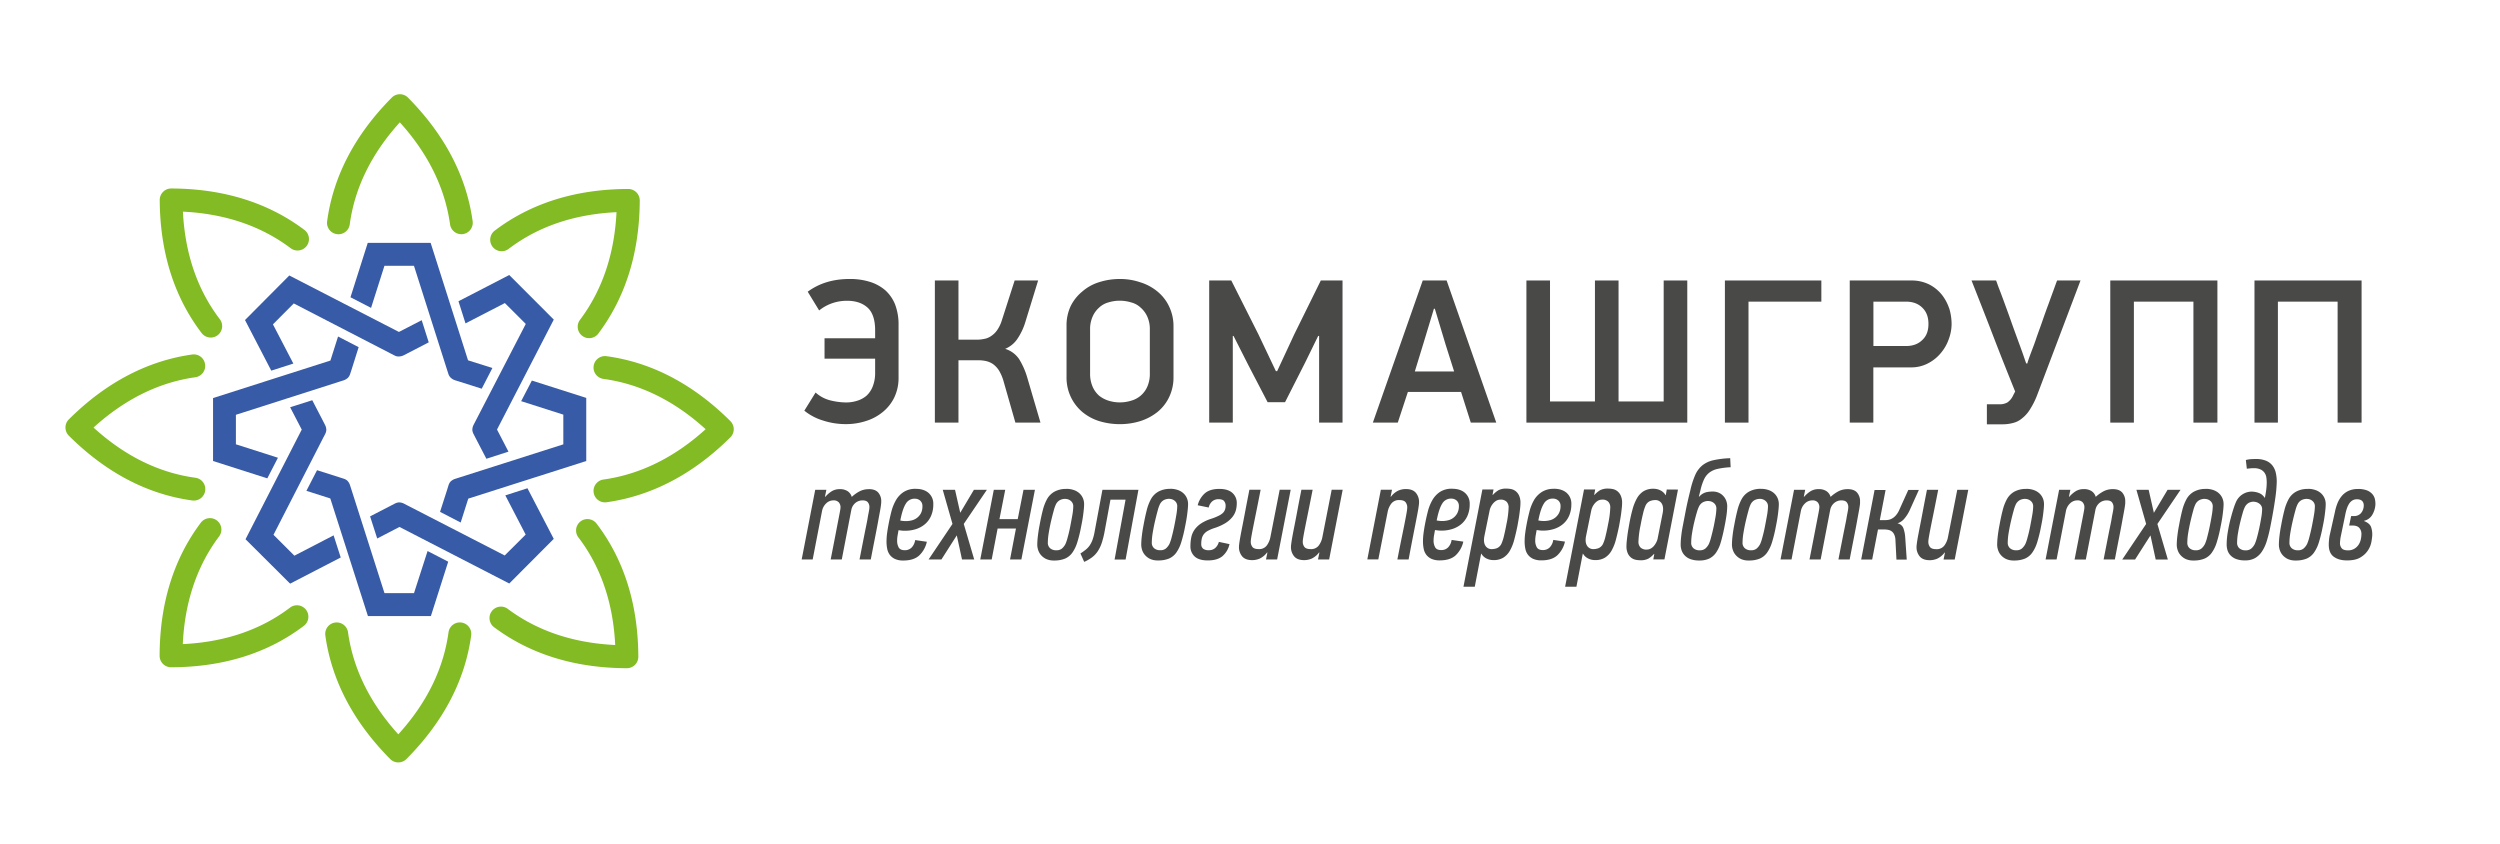 <?xml version="1.0" encoding="UTF-8"?> <svg xmlns="http://www.w3.org/2000/svg" id="Layer_1" data-name="Layer 1" viewBox="0 0 1778.68 600.61"> <defs> <style>.cls-1{fill:#82bb24;}.cls-1,.cls-2,.cls-3{fill-rule:evenodd;}.cls-2{fill:#385ba7;}.cls-3{fill:#494948;}</style> </defs> <path class="cls-1" d="M361.89,177.07c20.94-15.92,46.71-24.69,76.74-26.1-1.49,30-10.26,55.75-26.11,76.77a8.15,8.15,0,0,0,13,9.82C445,211.74,455,179.81,455.17,142.65a8.18,8.18,0,0,0-8.18-8.2h0c-37.26.09-69.22,10.05-95,29.64a8.15,8.15,0,0,0,9.87,13Z"></path> <path class="cls-1" d="M519.64,299.59c-26.4-26.28-56.05-41.82-88.1-46.17a8.15,8.15,0,1,0-2.2,16.16c26.05,3.54,50.47,15.55,72.71,35.79-22.2,20.13-46.66,32.16-72.74,35.81a8.16,8.16,0,0,0,1.11,16.24,8.8,8.8,0,0,0,1.16-.08c32-4.48,61.68-20,88.05-46.17a8.15,8.15,0,0,0,0-11.58Z"></path> <path class="cls-1" d="M413.06,370.94a8.15,8.15,0,0,0-1.52,11.43c15.92,20.87,24.71,46.57,26.16,76.54C407.8,457.49,382,448.79,361,433a8.15,8.15,0,0,0-9.8,13c25.83,19.41,57.71,29.31,94.81,29.41h0a8.26,8.26,0,0,0,5.77-2.38,8.17,8.17,0,0,0,2.37-5.78c-.14-37.22-10.14-69.09-29.74-94.76A8.16,8.16,0,0,0,413.06,370.94Z"></path> <path class="cls-1" d="M328.24,442.91a8.15,8.15,0,0,0-9.13,6.95c-3.55,26-15.55,50.41-35.72,72.6-20.1-22.17-32.15-46.55-35.78-72.6a8.15,8.15,0,0,0-16.14,2.28c4.48,32,20,61.55,46.13,87.88a8.16,8.16,0,0,0,5.77,2.42h0a8.14,8.14,0,0,0,5.78-2.4c26.23-26.37,41.74-56,46.09-88A8.15,8.15,0,0,0,328.24,442.91Z"></path> <path class="cls-1" d="M206.52,432.17c-20.84,15.91-46.52,24.66-76.46,26.1,1.38-29.9,10.06-55.62,25.82-76.6a8.11,8.11,0,0,0-.74-10.63,6.8,6.8,0,0,0-.86-.75,8.1,8.1,0,0,0-11.39,1.59c-19.4,25.78-29.25,57.64-29.32,94.72a8.18,8.18,0,0,0,8.18,8.15c37.16-.11,69-10.08,94.65-29.65a8.14,8.14,0,0,0-9.88-12.93Z"></path> <path class="cls-1" d="M146,349.05a8.13,8.13,0,0,0-7-9.15c-26-3.53-50.31-15.53-72.46-35.71,22.14-20.11,46.47-32.14,72.46-35.79a8.15,8.15,0,0,0,7-8.06,7,7,0,0,0-.09-1.12,8.12,8.12,0,0,0-9.18-7c-31.92,4.49-61.46,20-87.73,46.14a8.1,8.1,0,0,0-2.42,5.76A8.28,8.28,0,0,0,49,310c26.33,26.22,55.88,41.73,87.85,46.08A8.16,8.16,0,0,0,146,349.05Z"></path> <path class="cls-1" d="M216.55,163.56c-25.8-19.42-57.67-29.34-94.75-29.46a8.16,8.16,0,0,0-8.15,8.17c.18,37.15,10.21,69,29.81,94.69a8.13,8.13,0,1,0,12.94-9.86c-15.94-20.87-24.75-46.57-26.26-76.51,29.89,1.44,55.65,10.17,76.65,26a8.14,8.14,0,0,0,10.65-.73,10.41,10.41,0,0,0,.74-.86A8.15,8.15,0,0,0,216.55,163.56Z"></path> <path class="cls-1" d="M290.28,69.45a8.11,8.11,0,0,0-11.54,0c-26.19,26.36-41.67,56-46,88a8.12,8.12,0,1,0,16.1,2.18c3.52-26,15.51-50.41,35.63-72.59,20.09,22.18,32.09,46.57,35.74,72.59a8.13,8.13,0,0,0,8,7,8.68,8.68,0,0,0,1.13-.07,8.14,8.14,0,0,0,6.93-9.19C331.85,125.35,316.36,95.79,290.28,69.45Z"></path> <path class="cls-2" d="M417.1,283.1V328l-83.94,26.76-5.4,17-14.68-7.59,5.13-16,.9-2.92a8.07,8.07,0,0,1,1.08-2.18c.1-.12.2-.26.33-.39a8.08,8.08,0,0,1,3.32-2l3.31-1.06,73.64-23.48V295l-30-9.58,7.62-14.66Z"></path> <path class="cls-2" d="M237.35,380.89l5.06,15.74-36,18.62-31.73-31.6,40-78-8.26-15.91,15.74-5,7.62,14.7,0,0,1.48,2.89a8.14,8.14,0,0,1,.92,3.54,7.58,7.58,0,0,1-.89,3.06l-1.48,2.84L194.58,380.5l14.87,14.85Z"></path> <path class="cls-2" d="M375.27,347.38l18.71,36-31.65,31.77-78.12-40.24-15.84,8.22-5.06-15.74,14.7-7.6v0l2.92-1.5a8.08,8.08,0,0,1,2.78-.86h0a8.3,8.3,0,0,1,3.78.92l3,1.57s0,0,0,0l68.59,35.28L374,380.35l-14.48-27.9Z"></path> <path class="cls-2" d="M331.19,230.08l-5-15.75,36.12-18.67L394,227.38l-40.39,78.24,8.15,15.71-15.71,5.07-7.65-14.71-1.49-2.9a8.17,8.17,0,0,1-.86-2.8v-.05a8.06,8.06,0,0,1,.91-3.71l1.64-3.17,35.47-68.58-14.88-14.86Z"></path> <path class="cls-2" d="M264,219.05l-14.65-7.56,12.3-38.71h44.73L333,256.36l17.33,5.46-7.6,14.73-15.75-5-3.2-1a7.72,7.72,0,0,1-3.74-2.54,7.05,7.05,0,0,1-1.06-2.08l-.86-2.66-23.6-74.16h-21Z"></path> <path class="cls-2" d="M190.18,340.34,151.58,328V283.21l83.51-26.69,5.43-17.11L255.17,247l-5,15.85-1,3.06a7.15,7.15,0,0,1-1.6,2.85,8.17,8.17,0,0,1-3.06,1.83l-3.14,1-73.53,23.52v21l29.9,9.56Z"></path> <path class="cls-2" d="M304.21,392.05l14.68,7.58-12.32,38.68h-44.8L235,354.64l-17-5.43,7.56-14.68,15.73,5h0l3.13,1a8.19,8.19,0,0,1,2.37,1.17,4.12,4.12,0,0,1,.32.3,7.85,7.85,0,0,1,1.91,3.2l1.06,3.28,23.47,73.53h21Z"></path> <path class="cls-2" d="M193,263.7l-18.69-36L205.83,196l78,40.17,16.2-8.36,5,15.76-14.87,7.7-2.79,1.44a7.94,7.94,0,0,1-4.68.85l-.22,0a7.57,7.57,0,0,1-1.84-.69l-2.26-1.15L209,215.89l-14.81,14.88,14.52,27.89Z"></path> <path class="cls-3" d="M636.89,216.75a27.17,27.17,0,0,0-7.07-10.26,30.57,30.57,0,0,0-11.05-6,46.75,46.75,0,0,0-14.26-2c-11.86,0-21.71,3.06-29.84,9.06l8.13,13.32a31,31,0,0,1,9.45-5.2A32,32,0,0,1,602.78,214q9,0,14.39,4.8c3.6,3.19,5.46,8.66,5.46,16.12v5.73h-36v14.52h36v10.39A25.53,25.53,0,0,1,620.9,275a17.63,17.63,0,0,1-4.4,6.54,18.85,18.85,0,0,1-6.66,3.59,25.49,25.49,0,0,1-7.86,1.2,48,48,0,0,1-11.19-1.46,24.54,24.54,0,0,1-10.53-5.6l-8,12.92a38.9,38.9,0,0,0,13.06,6.93A52.29,52.29,0,0,0,602,301.75a45.73,45.73,0,0,0,14.25-2.26,35,35,0,0,0,11.86-6.4,30.46,30.46,0,0,0,8.13-10.26,31.9,31.9,0,0,0,3.06-14.12v-37.3A40.39,40.39,0,0,0,636.89,216.75Z"></path> <path class="cls-3" d="M730.68,268A53.55,53.55,0,0,0,725,255.38a18.63,18.63,0,0,0-9.86-7.19,19.41,19.41,0,0,0,8.4-6.66,43.76,43.76,0,0,0,6-12.53l9.06-29.44H721.89l-9.07,28.25a25.62,25.62,0,0,1-3.45,7.19,15.46,15.46,0,0,1-4.28,4.13,12,12,0,0,1-4.92,2,23,23,0,0,1-5.2.53H681.92V199.56H665.13V300.68h16.79V256.31h13.72a27,27,0,0,1,5.73.54,15.28,15.28,0,0,1,5.06,2.13,17.52,17.52,0,0,1,4.27,4.53,31.69,31.69,0,0,1,3.19,7.33l8.53,29.84h17.85Z"></path> <path class="cls-3" d="M818.08,265.51a22.81,22.81,0,0,1-1.74,9.45,17.6,17.6,0,0,1-11.58,10.13,27.12,27.12,0,0,1-8,1.2,26.38,26.38,0,0,1-8-1.2,20.92,20.92,0,0,1-6.8-3.59,18.26,18.26,0,0,1-4.66-6.54,23,23,0,0,1-1.73-9.45V234.74a22,22,0,0,1,1.73-9.33,18.26,18.26,0,0,1,4.66-6.54,15.68,15.68,0,0,1,6.66-3.72,26.68,26.68,0,0,1,8.13-1.2,27.12,27.12,0,0,1,8,1.2,15.4,15.4,0,0,1,6.79,3.72,18.42,18.42,0,0,1,4.79,6.54,21.84,21.84,0,0,1,1.74,9.33v30.77Zm13.72-47.43a30.18,30.18,0,0,0-8.12-10.52,35.25,35.25,0,0,0-12.26-6.67,44.19,44.19,0,0,0-14.66-2.39A47.66,47.66,0,0,0,782,200.76a32.82,32.82,0,0,0-12,6.66,31.37,31.37,0,0,0-8.26,10.4,32.19,32.19,0,0,0-2.93,14.11v36a32.45,32.45,0,0,0,2.93,14.25,32,32,0,0,0,8,10.66,35.26,35.26,0,0,0,12,6.67,49.77,49.77,0,0,0,15.06,2.26,48.58,48.58,0,0,0,14.79-2.26,37.88,37.88,0,0,0,12.26-6.67,30.7,30.7,0,0,0,8.12-10.66,32.31,32.31,0,0,0,2.94-14.25V232.2A32.31,32.31,0,0,0,831.8,218.08Z"></path> <polygon class="cls-3" points="939.72 199.56 920.93 237.66 908.67 264.04 907.75 264.04 895.35 237.93 876.03 199.56 860.31 199.56 860.31 300.68 877.1 300.68 877.1 239 877.63 239 888.16 259.78 901.88 286.16 914.27 286.16 928.52 258.05 937.85 239 938.51 239 938.51 300.68 955.17 300.68 955.17 199.56 939.72 199.56"></polygon> <path class="cls-3" d="M1006.6,264.31l6.13-20,7.46-24.65h.66l7.73,25.72,6,18.92Zm22.64-64.75h-17L976.75,300.68h17.73l7.19-21.85h37.83l6.93,21.85h18.12Z"></path> <polygon class="cls-3" points="1183.66 199.56 1183.66 285.63 1151.55 285.63 1151.55 199.56 1134.76 199.56 1134.76 285.63 1102.79 285.63 1102.79 199.56 1086 199.56 1086 300.68 1200.45 300.68 1200.45 199.56 1183.66 199.56"></polygon> <polygon class="cls-3" points="1227.22 199.56 1227.22 300.68 1244.01 300.68 1244.01 214.61 1295.84 214.61 1295.84 199.56 1227.22 199.56"></polygon> <path class="cls-3" d="M1367.78,241.79c-2.93,2.94-6.79,4.4-11.72,4.4h-23.18V214.61h23.18c4.93,0,8.79,1.47,11.72,4.4s4.26,6.66,4.26,11.46-1.33,8.53-4.26,11.32Zm19-22.38a31.93,31.93,0,0,0-5.33-9.86,27.87,27.87,0,0,0-8.92-7.19,28.18,28.18,0,0,0-12.79-2.8h-43.7V300.68h16.79v-39.3h26.64a25.36,25.36,0,0,0,12.12-2.8,29,29,0,0,0,9.2-7.33,31,31,0,0,0,5.72-10,31.42,31.42,0,0,0,2-10.92A39.58,39.58,0,0,0,1386.83,219.41Z"></path> <path class="cls-3" d="M1463.57,199.56c-.53,1.33-1.33,3.6-2.4,6.53s-2.39,6.53-3.73,10.25c-1.46,3.87-2.93,8-4.39,12.26s-3.07,8.4-4.4,12.39-2.67,7.33-3.86,10.53-2,5.46-2.4,7.06h-.8c-.4-1.06-1.07-3.07-2.13-6.13s-2.4-6.66-3.86-10.66-3.07-8.39-4.67-12.92-3.2-8.93-4.66-12.92-2.8-7.6-4-10.66-1.73-4.93-2.13-5.73h-17.45c5.19,13.19,10.39,26.38,15.45,39.57s10.26,26.25,15.59,39.43l-1.33,2.54a12.42,12.42,0,0,1-4.14,5.19,10.83,10.83,0,0,1-5.86,1.33h-8.79v14.26h11.06a28.2,28.2,0,0,0,7.46-.93,15.41,15.41,0,0,0,6.53-3.33,23.47,23.47,0,0,0,5.73-6.53,55.48,55.48,0,0,0,5.19-10.53l30.65-81Z"></path> <polygon class="cls-3" points="1501.41 199.56 1501.41 300.68 1518.2 300.68 1518.2 214.61 1560.56 214.61 1560.56 300.68 1577.62 300.68 1577.62 199.56 1501.41 199.56"></polygon> <polygon class="cls-3" points="1604 199.56 1604 300.68 1620.66 300.68 1620.66 214.61 1663.15 214.61 1663.15 300.68 1680.2 300.68 1680.2 199.56 1604 199.56"></polygon> <path class="cls-3" d="M618.15,348c3,0,5.28.82,6.7,2.46a9.19,9.19,0,0,1,2.13,6.27c0,.4,0,.84-.05,1.31s-.12,1.18-.25,2.15-.37,2.33-.69,4.07-.77,4.08-1.29,7-1.23,6.59-2.09,10.94-1.89,9.64-3.08,15.86h-8c1-5.15,1.87-9.6,2.61-13.35s1.37-6.94,1.91-9.58,1-4.8,1.25-6.48.56-3,.75-4.06.34-1.84.41-2.41.1-1,.1-1.35a5.31,5.31,0,0,0-1.11-3.47q-1.1-1.35-3.81-1.35a7.83,7.83,0,0,0-4.92,1.71,8.6,8.6,0,0,0-3,4.91l-6.82,35.43H591q2.31-11.74,3.66-18.82t2.11-10.94q.75-3.85,1-5.32A13.63,13.63,0,0,0,598,361a5.21,5.21,0,0,0-1.2-3.57A4.85,4.85,0,0,0,593,356a7.34,7.34,0,0,0-5.17,2.11,10.14,10.14,0,0,0-3,5.62l-6.63,34.32h-7.83L580,348.5h7.93l-1,4.92h.31a20,20,0,0,1,4.66-4,10.74,10.74,0,0,1,5.57-1.4,9.72,9.72,0,0,1,5.62,1.46,7.36,7.36,0,0,1,2.91,4.06,26.08,26.08,0,0,1,5.62-4,14.05,14.05,0,0,1,6.53-1.5Zm33.42-.2q5.71,0,9.08,2.91a10.07,10.07,0,0,1,3.36,8,20.11,20.11,0,0,1-1.61,8.38A16.21,16.21,0,0,1,658,373a18.73,18.73,0,0,1-6.37,3.46,25,25,0,0,1-7.63,1.16c-.74,0-1.51,0-2.31-.1s-1.61-.17-2.41-.31c-.2,1.14-.42,2.36-.65,3.67a21.23,21.23,0,0,0-.35,3.86,9.71,9.71,0,0,0,1.1,4.72q1.11,2,4.32,2a6.62,6.62,0,0,0,5-2,9.54,9.54,0,0,0,2.41-5.22l8.32,1.21a18.93,18.93,0,0,1-5.32,9.63q-3.9,3.71-11.44,3.71a13.87,13.87,0,0,1-5.92-1.1,9.74,9.74,0,0,1-3.66-2.91,10.67,10.67,0,0,1-1.86-4.27,26.13,26.13,0,0,1-.5-5.17,45,45,0,0,1,.4-5.87q.4-3,.91-5.67.9-4.92,2.1-9.63a32.35,32.35,0,0,1,3.32-8.33A17.07,17.07,0,0,1,643,350a15.27,15.27,0,0,1,8.58-2.21Zm-.81,7a7.15,7.15,0,0,0-6.32,3.61q-2.31,3.62-3.91,11.94c.66.13,1.32.23,2,.3a19,19,0,0,0,2.06.1,16.52,16.52,0,0,0,4.22-.55,10,10,0,0,0,6.47-5.17,10.76,10.76,0,0,0,1-5,5,5,0,0,0-1.5-3.76,5.56,5.56,0,0,0-4-1.45Zm33.72,43.25h8.64l-7.43-25.29,16.46-24.29h-9.24l-9.73,16.36-3.71-16.36h-8.74l6.93,24.29-17,25.29h9.13l10.94-17.16,3.71,17.16Zm34.13,0,4.21-22H709.77l-4.21,22h-8.13l9.63-49.58h8.13l-4.11,20.88h13l4.11-20.88h8.13l-9.64,49.58ZM758.5,347.8a16.08,16.08,0,0,1,5.64.9,11.33,11.33,0,0,1,4,2.41,10,10,0,0,1,2.37,3.46,10.55,10.55,0,0,1,.8,4.07c0,1-.06,2.19-.19,3.56s-.31,2.81-.51,4.32-.43,3-.7,4.46-.54,2.85-.8,4.12a95.92,95.92,0,0,1-2.68,10.84,25.69,25.69,0,0,1-3.56,7.37,12.43,12.43,0,0,1-5.24,4.17,19.9,19.9,0,0,1-7.66,1.3,12.94,12.94,0,0,1-5.48-1,11.12,11.12,0,0,1-3.72-2.71,10.24,10.24,0,0,1-2.12-3.67,12.13,12.13,0,0,1-.66-3.81,56.58,56.58,0,0,1,.46-6.42c.3-2.54.68-5,1.15-7.33q1.11-6.12,2.31-10.79a33.1,33.1,0,0,1,3-7.88,13.65,13.65,0,0,1,5.59-5.51,17,17,0,0,1,8-1.81Zm-.45,7.13a8.35,8.35,0,0,0-4.07.95,6.93,6.93,0,0,0-2.86,3.26,24.16,24.16,0,0,0-1.4,4.12q-.9,3.21-1.86,7.27c-.63,2.71-1.19,5.47-1.65,8.28a44.89,44.89,0,0,0-.71,7.23,5.08,5.08,0,0,0,1.61,4,6.33,6.33,0,0,0,4.41,1.46,6,6,0,0,0,4-1.21,10.7,10.7,0,0,0,2.56-3.31,29.77,29.77,0,0,0,1.55-4.72q1-3.51,1.81-7.67t1.51-8.13a41.16,41.16,0,0,0,.65-6.08,4.86,4.86,0,0,0-1.76-4,5.88,5.88,0,0,0-3.76-1.4Zm10.64,38.83,2.7,6a28.78,28.78,0,0,0,5.47-3.16,17.56,17.56,0,0,0,4.07-4.26,24.48,24.48,0,0,0,2.86-5.87,59.62,59.62,0,0,0,2.06-8.08l4.21-22.88H800.8L793,398.08h7.83l9.13-49.58H784.34l-5.52,29.61a35,35,0,0,1-1.45,5.77,18.29,18.29,0,0,1-2,4.06,14.27,14.27,0,0,1-2.81,3.06,37.67,37.67,0,0,1-3.86,2.76Zm63.77-46a16.08,16.08,0,0,1,5.64.9,11.33,11.33,0,0,1,4,2.41,10,10,0,0,1,2.38,3.46,10.73,10.73,0,0,1,.8,4.07c0,1-.07,2.19-.2,3.56s-.3,2.81-.5,4.32-.44,3-.71,4.46-.53,2.85-.8,4.12a95.92,95.92,0,0,1-2.68,10.84,25.43,25.43,0,0,1-3.56,7.37,12.47,12.47,0,0,1-5.23,4.17,19.94,19.94,0,0,1-7.66,1.3,13,13,0,0,1-5.49-1,11.18,11.18,0,0,1-3.71-2.71,10.26,10.26,0,0,1-2.13-3.67,12.39,12.39,0,0,1-.65-3.81,56.27,56.27,0,0,1,.45-6.42c.3-2.54.69-5,1.15-7.33q1.11-6.12,2.31-10.79a33.09,33.09,0,0,1,3-7.88,13.57,13.57,0,0,1,5.58-5.51,17.07,17.07,0,0,1,8-1.81Zm-.45,7.13a8.31,8.31,0,0,0-4.06.95,6.88,6.88,0,0,0-2.86,3.26,23,23,0,0,0-1.41,4.12q-.9,3.21-1.85,7.27t-1.66,8.28a44.75,44.75,0,0,0-.7,7.23,5.07,5.07,0,0,0,1.6,4,6.35,6.35,0,0,0,4.42,1.46,6,6,0,0,0,4-1.21,10.7,10.7,0,0,0,2.56-3.31,30.57,30.57,0,0,0,1.56-4.72q.95-3.51,1.8-7.67t1.51-8.13a41.16,41.16,0,0,0,.65-6.08,4.83,4.83,0,0,0-1.76-4,5.86,5.86,0,0,0-3.76-1.4Zm42.75,32.21a15.65,15.65,0,0,1-5.06,8.63q-3.68,3-10.39,3-6.22,0-9.29-2.76a9.57,9.57,0,0,1-3.06-7.48,30.8,30.8,0,0,1,.61-6.22,14.38,14.38,0,0,1,2.26-5.32,17.34,17.34,0,0,1,4.46-4.36,28.5,28.5,0,0,1,7.33-3.46,36.24,36.24,0,0,0,5.17-2.06A12.52,12.52,0,0,0,870,365a6.33,6.33,0,0,0,1.55-2.41,8.58,8.58,0,0,0,.45-2.81,5.24,5.24,0,0,0-1.05-3.21q-1-1.41-4.17-1.41a6.72,6.72,0,0,0-4.16,1.41,7.92,7.92,0,0,0-2.66,4.52l-7.83-1.61a16.94,16.94,0,0,1,5.12-8.53q3.62-3.11,10.34-3.11,6,0,9.18,2.81a9.44,9.44,0,0,1,3.16,7.43,18.59,18.59,0,0,1-.7,5.16,13.37,13.37,0,0,1-2.51,4.72,19.8,19.8,0,0,1-4.87,4.22A36.39,36.39,0,0,1,864,375.7a26.46,26.46,0,0,0-4.52,1.91,9.5,9.5,0,0,0-2.86,2.3,8.21,8.21,0,0,0-1.51,3,16.41,16.41,0,0,0-.45,4.12A4.13,4.13,0,0,0,856,390.4a6.48,6.48,0,0,0,4.16,1.06,6.54,6.54,0,0,0,4.42-1.56,8.82,8.82,0,0,0,2.61-4.37l7.62,1.61Zm27,6h-.3a14.26,14.26,0,0,1-5.22,4.32,13.63,13.63,0,0,1-5.32,1.1q-4.92,0-7.17-2.71a10.13,10.13,0,0,1-2.26-6.72,13.5,13.5,0,0,1,.1-1.51c.07-.6.18-1.45.35-2.56s.42-2.56.75-4.36.79-4.13,1.36-7,1.23-6.32,2-10.44,1.73-9,2.86-14.8h8q-2.21,11.24-3.61,18.12t-2.16,10.79q-.75,3.9-1,5.57a17.59,17.59,0,0,0-.25,2.46,5.93,5.93,0,0,0,1.2,3.81c.8,1,2.28,1.5,4.42,1.5a6.73,6.73,0,0,0,5.72-2.5,14.62,14.62,0,0,0,2.61-6l6.62-33.72h7.83l-9.64,49.58h-7.92l1-4.92Zm37,0h-.3a14.26,14.26,0,0,1-5.22,4.32,13.63,13.63,0,0,1-5.32,1.1c-3.27,0-5.67-.9-7.17-2.71a10.13,10.13,0,0,1-2.26-6.72,13.5,13.5,0,0,1,.1-1.51c.07-.6.18-1.45.35-2.56s.42-2.56.75-4.36.79-4.13,1.36-7,1.24-6.32,2-10.44,1.72-9,2.86-14.8h8q-2.22,11.24-3.62,18.12t-2.16,10.79q-.75,3.9-1,5.57a17.59,17.59,0,0,0-.25,2.46,5.93,5.93,0,0,0,1.2,3.81c.81,1,2.28,1.5,4.42,1.5a6.73,6.73,0,0,0,5.72-2.5,14.62,14.62,0,0,0,2.61-6l6.62-33.72h7.83l-9.63,49.58h-7.93l1-4.92Zm50.58-39.74h.31a14.18,14.18,0,0,1,5.22-4.32,13.58,13.58,0,0,1,5.31-1.1q4.92,0,7.18,2.71a10.13,10.13,0,0,1,2.26,6.72,15.2,15.2,0,0,1-.1,1.56c-.07.57-.19,1.4-.35,2.51s-.42,2.54-.76,4.31-.78,4.1-1.35,7-1.26,6.37-2.06,10.49-1.74,9-2.81,14.8h-8q2.2-11.24,3.62-18.11t2.15-10.79q.75-3.92,1-5.57a19.63,19.63,0,0,0,.25-2.46,5.9,5.9,0,0,0-1.21-3.82q-1.2-1.5-4.41-1.5a6.74,6.74,0,0,0-5.72,2.51,14.26,14.26,0,0,0-2.61,6l-6.63,33.72h-7.82l9.63-49.58h7.93l-1,4.92Zm43.86-5.62q5.71,0,9.08,2.91a10.07,10.07,0,0,1,3.37,8,20.27,20.27,0,0,1-1.61,8.38,16.24,16.24,0,0,1-4.37,5.87,18.64,18.64,0,0,1-6.37,3.46,24.91,24.91,0,0,1-7.63,1.16c-.73,0-1.5,0-2.3-.1s-1.61-.17-2.41-.31c-.2,1.14-.42,2.36-.66,3.67a22.16,22.16,0,0,0-.35,3.86,9.6,9.6,0,0,0,1.11,4.72q1.1,2,4.31,2a6.59,6.59,0,0,0,5-2,9.54,9.54,0,0,0,2.41-5.22l8.33,1.21a19,19,0,0,1-5.32,9.63q-3.91,3.71-11.44,3.71a13.84,13.84,0,0,1-5.92-1.1,9.86,9.86,0,0,1-3.67-2.91,10.52,10.52,0,0,1-1.85-4.27,25.4,25.4,0,0,1-.5-5.17,43.32,43.32,0,0,1,.4-5.87q.4-3,.9-5.67c.6-3.28,1.31-6.49,2.11-9.63a32.34,32.34,0,0,1,3.31-8.33,17.26,17.26,0,0,1,5.47-5.82,15.27,15.27,0,0,1,8.58-2.21Zm-.8,7a7.13,7.13,0,0,0-6.32,3.61q-2.31,3.62-3.92,11.94c.67.13,1.32.23,2,.3a18.83,18.83,0,0,0,2.06.1,16.45,16.45,0,0,0,4.21-.55,10,10,0,0,0,6.47-5.17,10.63,10.63,0,0,0,1.06-5,5,5,0,0,0-1.51-3.76,5.52,5.52,0,0,0-4-1.45Zm8.93,62.72h7.93l4.52-23.49h.2a8.24,8.24,0,0,0,3.41,3.27,10.83,10.83,0,0,0,5.22,1.25,12.92,12.92,0,0,0,7-1.76,14,14,0,0,0,4.67-5,31.62,31.62,0,0,0,3.06-7.73q1.2-4.51,2.31-9.94c.2-1.13.43-2.46.7-4s.5-3,.7-4.52.37-2.94.51-4.31.2-2.5.2-3.36a12.07,12.07,0,0,0-1.06-5.47,8.23,8.23,0,0,0-2.56-3.11,7.8,7.8,0,0,0-3.16-1.36,16.75,16.75,0,0,0-3-.3,11.79,11.79,0,0,0-5.87,1.15,17.49,17.49,0,0,0-4,3.36l-.21-.1.71-3.81h-7.93l-13.45,69.15Zm26.19-62a5.83,5.83,0,0,1,4.37,1.5,5.69,5.69,0,0,1,1.45,4.12,65.65,65.65,0,0,1-1.5,11.64q-.8,4.41-1.76,8.33a28.84,28.84,0,0,1-1.65,5.32,6.45,6.45,0,0,1-3.21,3.56,10.16,10.16,0,0,1-3.72.75,5.12,5.12,0,0,1-4.71-2.46c-1-1.63-1.24-3.86-.71-6.67l3.72-18.26a11.39,11.39,0,0,1,2.41-5,9.17,9.17,0,0,1,2.3-2,5.69,5.69,0,0,1,3-.8Zm38-7.73q5.72,0,9.08,2.91a10.07,10.07,0,0,1,3.37,8,20.27,20.27,0,0,1-1.61,8.38,16.24,16.24,0,0,1-4.37,5.87,18.64,18.64,0,0,1-6.37,3.46,24.91,24.91,0,0,1-7.63,1.16c-.73,0-1.5,0-2.3-.1s-1.61-.17-2.41-.31c-.2,1.14-.42,2.36-.65,3.67a21.25,21.25,0,0,0-.36,3.86,9.6,9.6,0,0,0,1.11,4.72q1.1,2,4.31,2a6.59,6.59,0,0,0,5-2,9.54,9.54,0,0,0,2.41-5.22l8.33,1.21a19,19,0,0,1-5.32,9.63q-3.92,3.71-11.44,3.71a13.84,13.84,0,0,1-5.92-1.1,9.86,9.86,0,0,1-3.67-2.91,10.52,10.52,0,0,1-1.85-4.27,25.4,25.4,0,0,1-.5-5.17,43.32,43.32,0,0,1,.4-5.87q.4-3,.9-5.67c.6-3.28,1.31-6.49,2.11-9.63a32.34,32.34,0,0,1,3.31-8.33A17.26,17.26,0,0,1,1097,350a15.27,15.27,0,0,1,8.58-2.21Zm-.8,7a7.13,7.13,0,0,0-6.32,3.61q-2.31,3.62-3.92,11.94c.67.13,1.32.23,2,.3a18.83,18.83,0,0,0,2.06.1,16.45,16.45,0,0,0,4.21-.55,10,10,0,0,0,6.47-5.17,10.63,10.63,0,0,0,1.06-5,5,5,0,0,0-1.51-3.76,5.52,5.52,0,0,0-4-1.45Zm8.93,62.72h7.93l4.52-23.49h.2a8.24,8.24,0,0,0,3.41,3.27,10.83,10.83,0,0,0,5.22,1.25,12.92,12.92,0,0,0,7-1.76,14,14,0,0,0,4.67-5,31.62,31.62,0,0,0,3.06-7.73q1.2-4.51,2.31-9.94c.2-1.13.43-2.46.7-4s.5-3,.7-4.52.37-2.94.51-4.31.2-2.5.2-3.36a12.07,12.07,0,0,0-1.06-5.47,8.23,8.23,0,0,0-2.56-3.11,7.8,7.8,0,0,0-3.16-1.36,16.75,16.75,0,0,0-3-.3,11.79,11.79,0,0,0-5.87,1.15,17.49,17.49,0,0,0-4,3.36l-.21-.1.71-3.81h-7.93l-13.45,69.15Zm26.19-62a5.83,5.83,0,0,1,4.37,1.5,5.69,5.69,0,0,1,1.45,4.12,65.65,65.65,0,0,1-1.5,11.64q-.8,4.41-1.76,8.33a28.84,28.84,0,0,1-1.65,5.32,6.45,6.45,0,0,1-3.21,3.56,10.16,10.16,0,0,1-3.72.75,5.12,5.12,0,0,1-4.71-2.46c-1-1.63-1.24-3.86-.71-6.67l3.72-18.26a11.39,11.39,0,0,1,2.41-5,9.17,9.17,0,0,1,2.3-2,5.69,5.69,0,0,1,3-.8Zm54-7.13-9.64,49.68h-7.92l.7-3.81-.2-.11a17.34,17.34,0,0,1-4,3.37,11.79,11.79,0,0,1-5.87,1.15,16.84,16.84,0,0,1-3-.3,8,8,0,0,1-3.16-1.35,8.36,8.36,0,0,1-2.56-3.12,12.08,12.08,0,0,1-1-5.47c0-.87.06-2,.2-3.36s.3-2.81.5-4.31.43-3,.7-4.52.5-2.83.7-4q1-5.43,2.26-9.94a33.9,33.9,0,0,1,3.11-7.73,14,14,0,0,1,4.67-5,13,13,0,0,1,7-1.76,10.83,10.83,0,0,1,5.22,1.25,8.36,8.36,0,0,1,3.41,3.27h.2l.7-4ZM1171.53,391a5.82,5.82,0,0,0,3.06-.8,8.26,8.26,0,0,0,2.31-2,13.37,13.37,0,0,0,1.6-2.56,9.9,9.9,0,0,0,.86-2.45l3.61-18.27c.54-2.81.3-5-.7-6.67a5.14,5.14,0,0,0-4.72-2.46,10.11,10.11,0,0,0-3.71.75,6.43,6.43,0,0,0-3.22,3.56,30.53,30.53,0,0,0-1.65,5.32c-.64,2.61-1.22,5.39-1.76,8.33a67,67,0,0,0-1.5,11.64,5.69,5.69,0,0,0,1.45,4.12,5.83,5.83,0,0,0,4.37,1.5ZM1209,353.32a9.84,9.84,0,0,1,4.93-3.11,21.47,21.47,0,0,1,4.43-.5,11,11,0,0,1,4.59.9,9.6,9.6,0,0,1,3.26,2.41,10,10,0,0,1,2,3.36,11.14,11.14,0,0,1,.65,3.76,49.34,49.34,0,0,1-.6,7.08c-.4,2.71-.87,5.33-1.4,7.88q-1.21,6.12-2.53,10.59a25.61,25.61,0,0,1-3.31,7.37,12.92,12.92,0,0,1-4.88,4.32,16.26,16.26,0,0,1-7.11,1.4,17.71,17.71,0,0,1-6.39-1,10.72,10.72,0,0,1-4.07-2.66,9.91,9.91,0,0,1-2.17-3.61,12.37,12.37,0,0,1-.65-4,55.57,55.57,0,0,1,.4-6.17c.26-2.38.63-4.73,1.1-7.08l1.91-9.93q.9-4.73,1.8-8.58c.61-2.58,1.17-4.94,1.71-7.08a58.79,58.79,0,0,1,3.43-10.74,18.61,18.61,0,0,1,5-6.77,19,19,0,0,1,7.87-3.71A63.77,63.77,0,0,1,1231,326l.3,6.42a54.15,54.15,0,0,0-9.14,1.16,15.11,15.11,0,0,0-6,2.66,13.21,13.21,0,0,0-3.73,4.71,38.33,38.33,0,0,0-2.51,7.43l-1.22,4.92Zm6.59,3.11a8.46,8.46,0,0,0-4.07.95,7,7,0,0,0-2.86,3.27,24.34,24.34,0,0,0-1.4,3.91c-.61,2-1.21,4.26-1.81,6.77s-1.12,5.09-1.55,7.73a43.11,43.11,0,0,0-.66,7,5.08,5.08,0,0,0,1.61,4,6.33,6.33,0,0,0,4.42,1.46,6,6,0,0,0,4-1.21,10.7,10.7,0,0,0,2.56-3.31,28.34,28.34,0,0,0,1.5-4.52c.61-2.2,1.19-4.58,1.76-7.12s1-5.07,1.45-7.58a40.06,40.06,0,0,0,.61-5.87,4.83,4.83,0,0,0-1.76-4,5.89,5.89,0,0,0-3.76-1.41Zm37.18-8.63a16.08,16.08,0,0,1,5.64.9,11.33,11.33,0,0,1,4,2.41,10,10,0,0,1,2.37,3.46,10.56,10.56,0,0,1,.81,4.07c0,1-.07,2.19-.2,3.56s-.31,2.81-.51,4.32-.43,3-.7,4.46-.53,2.85-.8,4.12a95.92,95.92,0,0,1-2.68,10.84,25.69,25.69,0,0,1-3.56,7.37,12.43,12.43,0,0,1-5.24,4.17,19.9,19.9,0,0,1-7.66,1.3,12.94,12.94,0,0,1-5.48-1A11.12,11.12,0,0,1,1235,395a10.24,10.24,0,0,1-2.12-3.67,12.1,12.1,0,0,1-.65-3.81,56.27,56.27,0,0,1,.45-6.42c.3-2.54.68-5,1.15-7.33q1.11-6.12,2.31-10.79a33.1,33.1,0,0,1,3-7.88,13.65,13.65,0,0,1,5.59-5.51,17,17,0,0,1,8-1.81Zm-.45,7.13a8.35,8.35,0,0,0-4.07.95,6.93,6.93,0,0,0-2.86,3.26,24.16,24.16,0,0,0-1.4,4.12q-.9,3.21-1.86,7.27c-.63,2.71-1.19,5.47-1.65,8.28a44.89,44.89,0,0,0-.71,7.23,5.08,5.08,0,0,0,1.61,4,6.33,6.33,0,0,0,4.41,1.46,6,6,0,0,0,4-1.21,10.7,10.7,0,0,0,2.56-3.31,29.77,29.77,0,0,0,1.55-4.72q1-3.51,1.81-7.67t1.51-8.13a41.16,41.16,0,0,0,.65-6.08,4.86,4.86,0,0,0-1.76-4A5.88,5.88,0,0,0,1252.32,354.93Z"></path> <path class="cls-3" d="M1314.54,348c3,0,5.29.82,6.71,2.46a9.23,9.23,0,0,1,2.12,6.27c0,.4,0,.84,0,1.31s-.12,1.18-.25,2.15-.37,2.33-.69,4.07-.76,4.08-1.28,7-1.24,6.59-2.09,10.94-1.89,9.64-3.08,15.86h-8q1.5-7.72,2.61-13.35c.73-3.75,1.37-6.94,1.9-9.58s1-4.8,1.26-6.48.55-3,.75-4.06.33-1.84.4-2.41a11.52,11.52,0,0,0,.1-1.35,5.36,5.36,0,0,0-1.1-3.47c-.74-.9-2-1.35-3.82-1.35a7.82,7.82,0,0,0-4.91,1.71,8.55,8.55,0,0,0-3,4.91l-6.83,35.43h-7.93q2.31-11.74,3.67-18.82t2.1-10.94c.51-2.57.84-4.34,1-5.32a15.13,15.13,0,0,0,.25-2.05,5.17,5.17,0,0,0-1.21-3.57,4.85,4.85,0,0,0-3.81-1.35,7.35,7.35,0,0,0-5.17,2.11,10.2,10.2,0,0,0-3,5.62l-6.62,34.32h-7.83l9.63-49.58h7.93l-1,4.92h.3a20.06,20.06,0,0,1,4.67-4,10.74,10.74,0,0,1,5.57-1.4,9.74,9.74,0,0,1,5.62,1.46,7.46,7.46,0,0,1,2.91,4.06,25.84,25.84,0,0,1,5.62-4,14,14,0,0,1,6.52-1.5Zm9.64,50.08,9.53-49.48h7.83l-4.12,21.48h3.32a19.64,19.64,0,0,0,2.7-.2,7.91,7.91,0,0,0,2.76-1,10.28,10.28,0,0,0,2.66-2.2,15.15,15.15,0,0,0,2.41-3.87l6.43-14.25h7.52L1358.7,363a25.75,25.75,0,0,1-3.87,6.07,10.41,10.41,0,0,1-4.86,3.27,5.58,5.58,0,0,1,4.21,3.41,22.82,22.82,0,0,1,1.31,6.32l1.1,16.06h-7.32l-.71-13.65a10.54,10.54,0,0,0-.8-4,5.88,5.88,0,0,0-1.76-2.36,6,6,0,0,0-2.45-1.11,14.52,14.52,0,0,0-3-.3h-4.41L1332,398.08Zm59.61-4.92-1,4.92h7.93l9.64-49.58h-7.83l-6.62,33.72a14.62,14.62,0,0,1-2.61,6,6.73,6.73,0,0,1-5.72,2.5c-2.14,0-3.62-.5-4.42-1.5a5.93,5.93,0,0,1-1.2-3.81,17.59,17.59,0,0,1,.25-2.46q.25-1.67,1-5.57t2.16-10.79q1.41-6.89,3.61-18.12h-8q-1.7,8.64-2.86,14.8t-2,10.44c-.57,2.85-1,5.17-1.36,7s-.58,3.26-.75,4.36-.28,2-.35,2.56a13.5,13.5,0,0,0-.1,1.51,10.13,10.13,0,0,0,2.26,6.72q2.25,2.72,7.17,2.71a13.63,13.63,0,0,0,5.32-1.1,14.26,14.26,0,0,0,5.22-4.32Zm57.66-45.36a16,16,0,0,1,5.63.9,11.28,11.28,0,0,1,4,2.41,10.14,10.14,0,0,1,2.37,3.46,10.55,10.55,0,0,1,.8,4.07,35.4,35.4,0,0,1-.2,3.56c-.13,1.37-.3,2.81-.5,4.32s-.43,3-.7,4.46-.54,2.85-.8,4.12a98.12,98.12,0,0,1-2.68,10.84,25.69,25.69,0,0,1-3.56,7.37,12.49,12.49,0,0,1-5.24,4.17,19.9,19.9,0,0,1-7.66,1.3,13,13,0,0,1-5.49-1,11.18,11.18,0,0,1-3.71-2.71,10.09,10.09,0,0,1-2.12-3.67,12.13,12.13,0,0,1-.66-3.81,56.27,56.27,0,0,1,.45-6.42c.31-2.54.69-5,1.16-7.33.74-4.08,1.5-7.68,2.31-10.79a32.68,32.68,0,0,1,3-7.88,13.63,13.63,0,0,1,5.58-5.51,17.11,17.11,0,0,1,8-1.81Zm-.46,7.13a8.34,8.34,0,0,0-4.06.95,6.93,6.93,0,0,0-2.86,3.26,24.16,24.16,0,0,0-1.4,4.12q-.92,3.21-1.86,7.27t-1.66,8.28a44.75,44.75,0,0,0-.7,7.23,5.08,5.08,0,0,0,1.61,4,6.33,6.33,0,0,0,4.41,1.46,6,6,0,0,0,4-1.21,10.53,10.53,0,0,0,2.55-3.31,28.48,28.48,0,0,0,1.56-4.72q1-3.51,1.81-7.67t1.5-8.13a40.11,40.11,0,0,0,.66-6.08,4.86,4.86,0,0,0-1.76-4,5.9,5.9,0,0,0-3.77-1.4Zm62.23-6.93q4.56,0,6.71,2.46a9.23,9.23,0,0,1,2.12,6.27c0,.4,0,.84,0,1.31s-.12,1.18-.25,2.15-.37,2.33-.69,4.07-.77,4.08-1.29,7-1.23,6.59-2.09,10.94-1.89,9.64-3.07,15.86h-8q1.52-7.72,2.61-13.35t1.91-9.58c.54-2.64,1-4.8,1.25-6.48s.56-3,.76-4.06.33-1.84.4-2.41a11.52,11.52,0,0,0,.1-1.35,5.36,5.36,0,0,0-1.1-3.47c-.74-.9-2-1.35-3.82-1.35a7.85,7.85,0,0,0-4.92,1.71,8.6,8.6,0,0,0-3,4.91L1484,398.08H1476q2.31-11.74,3.66-18.82t2.11-10.94c.5-2.57.84-4.34,1-5.32A13.63,13.63,0,0,0,1483,361a5.21,5.21,0,0,0-1.2-3.57A4.85,4.85,0,0,0,1478,356a7.34,7.34,0,0,0-5.17,2.11,10.14,10.14,0,0,0-3,5.62l-6.63,34.32h-7.82l9.63-49.58H1473l-1,4.92h.3a20.23,20.23,0,0,1,4.66-4,10.74,10.74,0,0,1,5.57-1.4,9.72,9.72,0,0,1,5.62,1.46,7.36,7.36,0,0,1,2.91,4.06,26.08,26.08,0,0,1,5.62-4,14.05,14.05,0,0,1,6.53-1.5Zm30.51,50.08h8.63l-7.43-25.29,16.46-24.29h-9.23l-9.74,16.36-3.71-16.36H1520l6.92,24.29-17,25.29h9.13L1530,380.92l3.72,17.16Zm35.47-50.28a16,16,0,0,1,5.64.9,11.24,11.24,0,0,1,4,2.41,10,10,0,0,1,2.38,3.46,10.73,10.73,0,0,1,.8,4.07c0,1-.07,2.19-.2,3.56s-.3,2.81-.5,4.32-.44,3-.7,4.46-.54,2.85-.81,4.12a95.92,95.92,0,0,1-2.68,10.84,25.43,25.43,0,0,1-3.56,7.37,12.47,12.47,0,0,1-5.23,4.17,19.94,19.94,0,0,1-7.66,1.3,13,13,0,0,1-5.49-1,11.18,11.18,0,0,1-3.71-2.71,10.26,10.26,0,0,1-2.13-3.67,12.39,12.39,0,0,1-.65-3.81,56.27,56.27,0,0,1,.45-6.42c.3-2.54.69-5,1.16-7.33q1.1-6.12,2.3-10.79a33.09,33.09,0,0,1,3-7.88,13.57,13.57,0,0,1,5.58-5.51,17.1,17.1,0,0,1,8-1.81Zm-.45,7.13a8.31,8.31,0,0,0-4.06.95,6.88,6.88,0,0,0-2.86,3.26,23,23,0,0,0-1.41,4.12q-.9,3.21-1.85,7.27t-1.66,8.28a44.75,44.75,0,0,0-.7,7.23,5.07,5.07,0,0,0,1.6,4,6.35,6.35,0,0,0,4.42,1.46,6,6,0,0,0,4-1.21,10.55,10.55,0,0,0,2.56-3.31,30.57,30.57,0,0,0,1.56-4.72c.63-2.34,1.24-4.9,1.8-7.67s1.07-5.49,1.51-8.13a41.16,41.16,0,0,0,.65-6.08,4.85,4.85,0,0,0-1.75-4,5.9,5.9,0,0,0-3.77-1.4Zm33.92-5.12a14.25,14.25,0,0,1,4.22.85,8.1,8.1,0,0,1,4.31,3.46h.21c.4-1.94.71-3.83.95-5.67a41.82,41.82,0,0,0,.35-5.17,25.1,25.1,0,0,0-.25-3.51,7.84,7.84,0,0,0-1.21-3.26,7.25,7.25,0,0,0-2.75-2.41,10.73,10.73,0,0,0-4.92-1c-.74,0-1.52,0-2.36.1s-1.72.16-2.66.3l-.7-6.22a20.09,20.09,0,0,1,3.76-.61c1.17-.06,2.32-.1,3.46-.1a18.36,18.36,0,0,1,7.08,1.21,11.17,11.17,0,0,1,4.56,3.36,13,13,0,0,1,2.41,5.12,27.88,27.88,0,0,1,.71,6.47,98.13,98.13,0,0,1-1.16,12.55q-1.15,8.22-3.46,19.77a91.6,91.6,0,0,1-2.51,10,28.51,28.51,0,0,1-3.46,7.43,14.68,14.68,0,0,1-4.92,4.62,13.86,13.86,0,0,1-6.88,1.6,17.51,17.51,0,0,1-6.57-1,11,11,0,0,1-4.06-2.71,8.93,8.93,0,0,1-2.06-3.67,14.2,14.2,0,0,1-.55-3.81,54.8,54.8,0,0,1,.85-9.28c.57-3.31,1.22-6.43,2-9.34s1.47-5.43,2.21-7.57a43.25,43.25,0,0,1,1.6-4.22,12.28,12.28,0,0,1,11.84-7.32Zm.91,7.12a7.52,7.52,0,0,0-3.92,1,7.28,7.28,0,0,0-2.71,3.26,23.13,23.13,0,0,0-1.35,3.81q-.86,2.91-1.76,6.62t-1.55,7.58a41.41,41.41,0,0,0-.66,6.88,5.08,5.08,0,0,0,1.61,4,6.33,6.33,0,0,0,4.42,1.46,6,6,0,0,0,4-1.21,10.7,10.7,0,0,0,2.56-3.31,29.64,29.64,0,0,0,1.51-4.42c.6-2.14,1.16-4.46,1.7-7s1-5,1.4-7.43a36.82,36.82,0,0,0,.61-5.77,4.68,4.68,0,0,0-1.91-4,6.52,6.52,0,0,0-3.91-1.41Zm38.28-9.13a16.08,16.08,0,0,1,5.64.9,11.33,11.33,0,0,1,4,2.41,10,10,0,0,1,2.38,3.46,10.73,10.73,0,0,1,.8,4.07c0,1-.07,2.19-.2,3.56s-.3,2.81-.5,4.32-.44,3-.7,4.46-.54,2.85-.81,4.12a95.92,95.92,0,0,1-2.68,10.84,25.43,25.43,0,0,1-3.56,7.37,12.47,12.47,0,0,1-5.23,4.17,19.94,19.94,0,0,1-7.66,1.3,13,13,0,0,1-5.49-1,11.18,11.18,0,0,1-3.71-2.71,10.26,10.26,0,0,1-2.13-3.67,12.39,12.39,0,0,1-.65-3.81,56.27,56.27,0,0,1,.45-6.42c.3-2.54.69-5,1.15-7.33q1.11-6.12,2.31-10.79a33.09,33.09,0,0,1,3-7.88,13.57,13.57,0,0,1,5.58-5.51,17.1,17.1,0,0,1,8-1.81Zm-.45,7.13a8.31,8.31,0,0,0-4.06.95,6.88,6.88,0,0,0-2.86,3.26,23,23,0,0,0-1.41,4.12q-.9,3.21-1.85,7.27t-1.66,8.28a44.75,44.75,0,0,0-.7,7.23,5.07,5.07,0,0,0,1.6,4,6.35,6.35,0,0,0,4.42,1.46,6,6,0,0,0,4-1.21,10.55,10.55,0,0,0,2.56-3.31,30.57,30.57,0,0,0,1.56-4.72c.63-2.34,1.24-4.9,1.8-7.67s1.07-5.49,1.51-8.13a41.16,41.16,0,0,0,.65-6.08,4.85,4.85,0,0,0-1.75-4,5.9,5.9,0,0,0-3.77-1.4Zm29.1,36.63a8.5,8.5,0,0,0,4.57-1.16,9.21,9.21,0,0,0,3-2.86,11.26,11.26,0,0,0,1.56-3.76,17.76,17.76,0,0,0,.45-3.77,6.4,6.4,0,0,0-1.51-4.41q-1.5-1.71-4.91-1.71h-2.31l1.4-6.72h1.81a6.5,6.5,0,0,0,5.07-1.94,8.24,8.24,0,0,0,2.06-4.74,7.85,7.85,0,0,0,0-1.68,4.5,4.5,0,0,0-.56-1.69,3.51,3.51,0,0,0-1.45-1.34,5.89,5.89,0,0,0-2.81-.55,6,6,0,0,0-3.26.85,7.38,7.38,0,0,0-2.31,2.34,15.8,15.8,0,0,0-1.61,3.46,32.91,32.91,0,0,0-1.05,4.05l-3.21,15.52a19.74,19.74,0,0,0-.4,2.44,22.82,22.82,0,0,0-.21,2.77A5.49,5.49,0,0,0,1666,390q1.15,1.56,4.56,1.56Zm7.15-43.66a16.79,16.79,0,0,1,6.49,1.05,9.86,9.86,0,0,1,3.81,2.71,8.29,8.29,0,0,1,1.76,3.67,15.42,15.42,0,0,1,.3,3.91,16.12,16.12,0,0,1-2.36,7.28,9,9,0,0,1-5.67,4v.2q4.07,1.6,5,4.37a16,16,0,0,1,.77,6.27,42,42,0,0,1-.65,4.52,16.11,16.11,0,0,1-7.77,10.73c-2.3,1.41-5.48,2.11-9.5,2.11s-7-.87-9.41-2.61-3.58-4.61-3.58-8.63c0-.94.06-2.11.2-3.51a24.4,24.4,0,0,1,.6-3.71l3.61-16.16a35,35,0,0,1,1.71-5.87,19.32,19.32,0,0,1,3-5.17,13.71,13.71,0,0,1,4.71-3.72A15.82,15.82,0,0,1,1677.66,347.9Z"></path> </svg> 